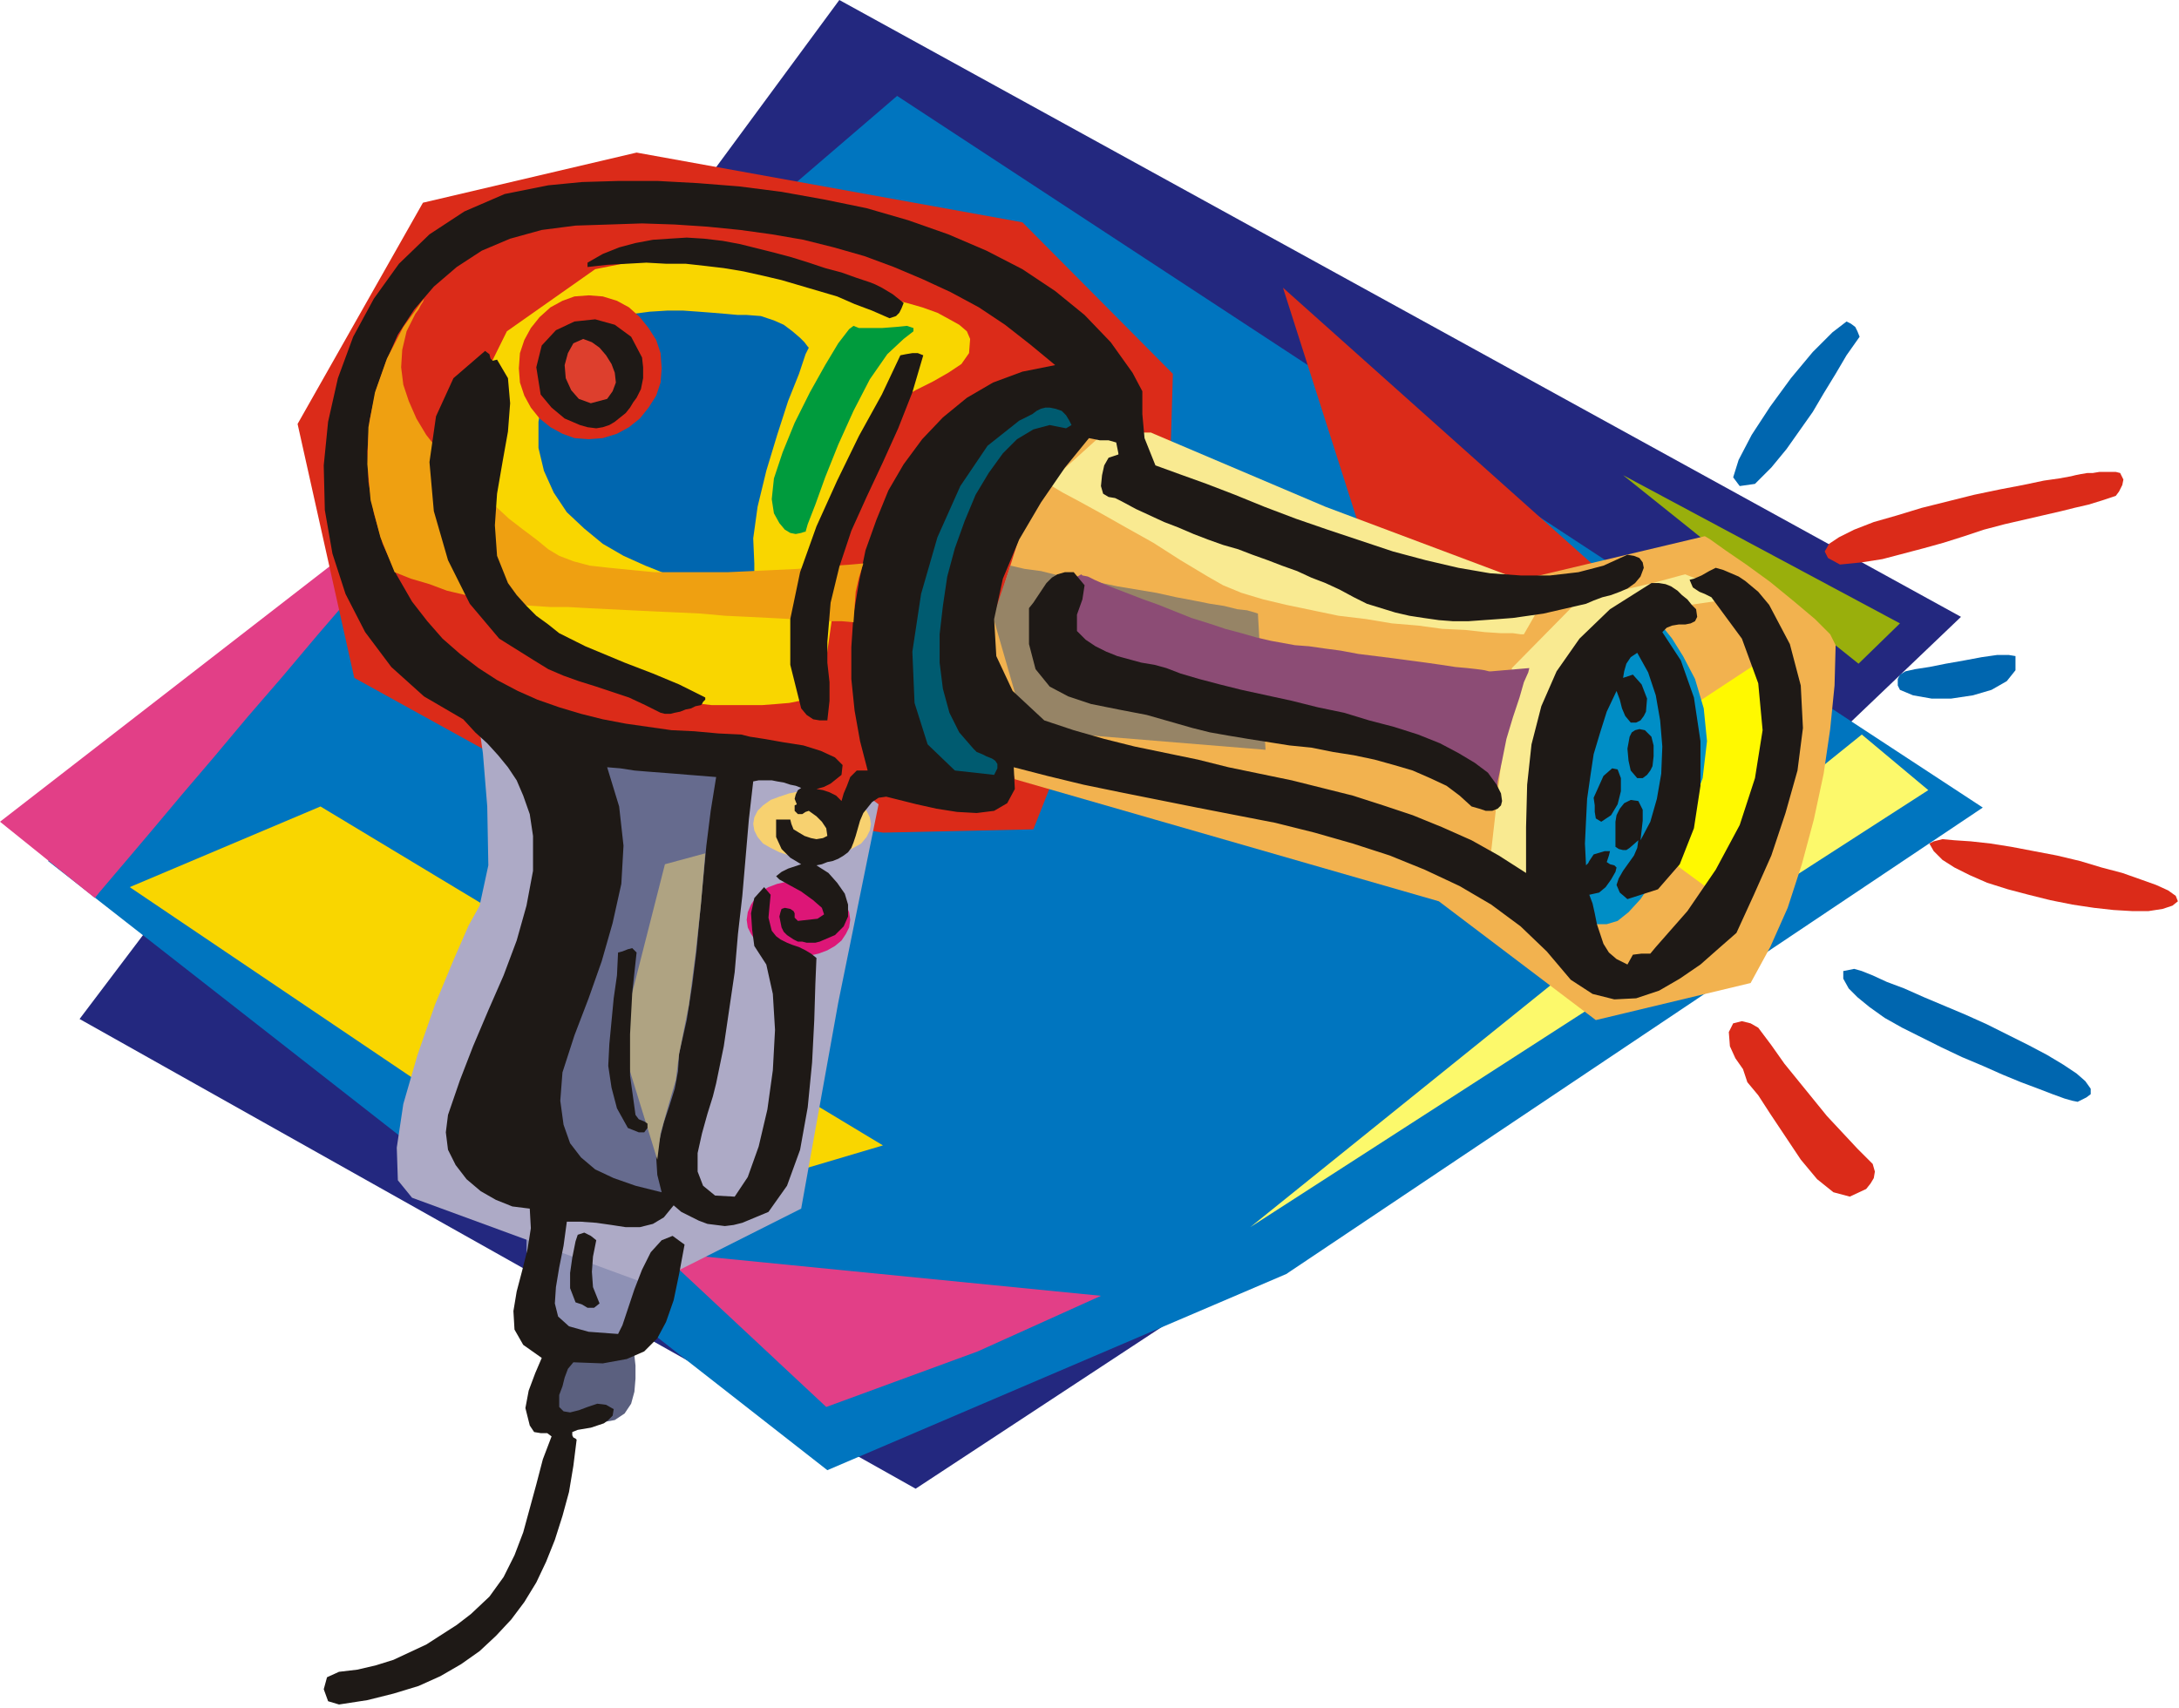 <svg xmlns="http://www.w3.org/2000/svg" fill-rule="evenodd" height="1.567in" preserveAspectRatio="none" stroke-linecap="round" viewBox="0 0 1999 1567" width="1.999in"><style>.pen1{stroke:none}.brush4{fill:#f9d600}.brush7{fill:#db2b19}.brush20{fill:#1e1916}.brush22{fill:#0066af}</style><path class="pen1" style="fill:#23287f" d="m73 935 322-426L770 0l1029 566-571 545-388 255L73 935z"/><path class="pen1" style="fill:#0075bf" d="m44 790 377-357L823 88l996 653-639 428-421 180L44 790z"/><path class="pen1 brush4" d="m810 1051-236 70-455-307 175-74 516 311z"/><path class="pen1" style="fill:#fcf96b" d="m1147 1126 561-452 61 51-622 401z"/><path class="pen1" d="M87 824 0 754l431-334-4 5-11 12-17 20-22 26-26 30-29 34-31 36-32 38-32 37-31 37-29 34-26 31-22 26-17 20-11 13-4 5zm519 325 152 142 139-51 113-51-404-40z" style="fill:#e23f87"/><path class="pen1 brush7" d="m1177 264 68 213 146 55 124 34-338-302z"/><path class="pen1" style="fill:#99af0c" d="m1705 609 38-37-254-136 216 173z"/><path class="pen1 brush7" d="m1073 444 3-101-138-139-354-64-196 46-115 203 52 233 172 95 313 47 138-3 125-317z"/><path class="pen1" style="fill:#5b607f" d="m580 1234 1 3 1 7 1 9v12l-1 12-3 11-6 9-9 6-11 2-11 2-11 1-10 1-9 1h-13l7-80 74 4z"/><path class="pen1" style="fill:#8e91b5" d="m637 1102-50 121-65 16-39-27v-133l154 23z"/><path class="pen1" style="fill:#adaac6" d="m440 670 3 21 4 49 1 54-8 37-10 18-14 32-17 41-16 46-13 45-6 40 1 30 13 16 218 80 139-70 34-189 37-182-41-31-325-37z"/><path class="pen1" style="fill:#f7d170" d="m745 725-11 1-10 2-9 3-8 3-7 5-5 5-3 6-1 6 1 6 3 6 5 6 7 4 8 4 9 3 10 1 11 1 11-1 10-1 9-3 8-4 7-4 5-6 3-6 1-6-1-6-3-6-5-5-7-5-8-3-9-3-10-2-11-1z"/><path class="pen1" style="fill:#dd1677" d="m732 808-10 1-9 2-8 3-7 4-5 6-4 6-3 7-1 7 1 7 3 6 4 6 5 5 7 4 8 3 9 2 10 1 10-1 9-2 8-3 7-4 6-5 4-6 3-6 1-7-1-7-3-7-4-6-6-6-7-4-8-3-9-2-10-1z"/><path class="pen1" style="fill:#f2b24f" d="m1464 936-144-109-389-112-30-113 64-205h91l142 103 189 34 177-42 5 3 14 10 19 13 22 16 22 18 19 16 14 14 5 10-1 37-4 40-6 41-9 42-11 41-13 40-16 36-18 33-142 34z"/><path class="pen1" style="fill:#968466" d="m911 566 16-47 13 3 15 2 16 4 17 3 18 3 19 4 18 3 18 3 18 4 16 3 15 3 13 2 12 3 9 1 7 2 3 1 7 125-220-18-30-104z"/><path class="pen1" style="fill:#fff900" d="m1631 596 7 12 6 12 5 9 2 7-68 191-53-39 19-138 82-54z"/><path class="pen1" d="M1013 397h43l160 68 205 77-23 40h-3l-7-1h-11l-15-1-18-2-21-1-22-3-24-2-24-4-25-3-24-5-24-5-21-5-20-6-17-7-14-8-25-15-25-16-25-14-23-13-20-11-15-8-10-6-4-2 52-47zm438 151-64 65-19 168 62 60-9-157 88-123 90-13-53-21-4 1-11 3-15 4-17 4-18 4-15 3-11 2h-4z" style="fill:#f9ea91"/><path class="pen1" style="fill:#008ec6" d="m1523 572 3 4 8 10 10 16 11 21 8 27 3 30-4 34-13 36-17 32-14 24-13 19-11 12-10 8-10 3h-9l-10-3-13-22-5-39-1-37 1-16 34-129 48-54 4 24z"/><path class="pen1" style="fill:#8c4c75" d="m1403 613-1 4-4 9-4 14-6 18-6 20-4 20-4 19-1 17-3 8-9-2-13-11-18-16-20-17-23-16-25-12-26-5h-13l-14-1-15-1-15-2-16-2-15-3-15-2-14-3-14-2-13-2-11-3-10-2-8-2-6-1-4-1h-1l-98-38v-50l38-21 1 1 5 1 6 3 9 4 10 4 13 5 13 5 14 5 15 6 15 6 16 5 15 5 15 4 14 4 13 3 11 2 11 2 13 1 14 2 15 2 16 3 16 2 16 2 15 2 15 2 14 2 13 2 11 1 9 1 7 1 4 1h2l35-3z"/><path class="pen1 brush20" d="M489 767v32l-6 32-9 32-12 32-14 32-14 33-12 31-11 32-2 16 2 16 7 14 10 13 13 11 14 8 15 6 16 2 1 18-3 19-5 20-5 19-3 18 1 17 8 14 17 12-6 14-6 16-3 16 4 16 4 6 6 1h6l4 3-8 21-6 23-6 22-6 22-8 21-10 20-13 18-17 16-13 10-14 9-14 9-15 7-15 7-16 5-17 4-17 2-11 5-3 11 4 11 10 3 26-4 24-6 23-7 20-9 19-11 17-12 15-14 14-15 12-16 11-18 9-19 8-20 7-22 6-22 4-24 3-24-1-1-2-1-1-2v-3l5-2 6-1 6-1 6-2 6-2 4-3 4-4 1-6-7-4-8-1-9 3-8 3-8 2-6-1-4-4v-11l3-8 2-8 3-8 5-6 27 1 22-4 16-7 12-12 8-15 7-20 5-24 5-27-11-8-10 4-10 11-8 16-7 18-6 18-5 15-4 8-27-2-18-5-10-9-3-12 1-15 3-18 4-20 3-22h13l14 1 14 2 13 2h13l12-3 10-6 9-11 7 6 8 4 8 4 8 3 8 1 8 1 8-1 8-2 24-10 17-24 12-33 7-39 4-41 2-39 1-33 1-24-5-4-5-3-6-3-6-2-5-2-6-3-4-3-4-5-3-12 1-11 1-10-6-7-9 10-3 14 1 15 2 15 11 17 6 27 2 33-2 37-5 36-8 34-10 28-12 18-18-1-11-9-5-13v-17l4-18 5-18 5-16 3-12 7-34 5-34 5-34 3-35 4-35 3-35 3-35 4-35 5-1h12l5 1 6 1 6 2 5 1 5 2-3 2-2 4-1 4 2 5-2 1v5l3 3h4l3-2 3-1 7 5 5 5 4 6 1 7-4 2-6 1-5-1-6-2-5-3-5-3-2-5-1-4h-13v16l5 11 8 8 10 6-6 2-6 2-6 3-5 4 3 3 9 5 11 6 11 8 8 7 2 6-6 4-18 2-3-3v-4l-1-2-3-2-5-1-3 1-1 3-1 4 1 5 1 5 2 4 3 3 3 2 3 2 4 2h4l4 1h8l4-1 14-6 8-8 4-9v-11l-3-10-7-10-8-9-11-7 5-1 5-2 5-1 5-2 5-3 4-3 3-4 2-5 2-6 2-7 2-7 3-7 4-5 4-5 6-4 7-1 12 3 16 4 18 4 19 3 18 1 16-2 12-7 7-13-1-20 31 8 33 8 34 7 35 7 35 7 36 7 36 7 36 9 35 10 34 11 32 13 32 15 29 17 27 20 24 23 22 26 20 13 20 5 20-1 21-7 19-11 19-13 17-15 16-14 16-35 16-36 13-39 11-39 5-39-2-39-10-38-19-36-5-6-5-6-6-5-6-5-6-4-7-3-7-3-7-2-6 3-7 4-7 3-4 1 3 7 6 4 5 2 6 3 28 38 15 41 4 43-7 44-14 43-22 41-26 38-29 33-5 6h-8l-8 1-5 9-10-5-7-6-5-8-3-9-3-9-2-10-2-9-3-8 9-2 6-5 5-7 4-7 1-4-2-2-4-1-3-2 2-6 1-4h-5l-10 3-2 3-2 3-1 2-2 2-1-20 1-21 1-20 3-21 3-20 6-20 6-19 9-19 3 8 2 8 3 7 5 6h5l4-2 3-4 2-4 1-12-5-13-8-9-9 3 1-6 2-7 4-6 6-4 10 18 7 21 4 23 2 24-1 25-4 23-6 21-9 17 1-9 1-9v-10l-4-8-7-1-6 3-4 5-3 6-1 6v23l3 2 4 1h3l3-2 8-7-1 7-3 7-5 7-5 7-4 7-2 6 3 7 7 6 28-9 20-23 13-33 6-39v-41l-6-40-12-34-17-26 4-4 5-2 6-1h6l5-1 4-2 2-4-1-7-4-4-4-5-5-4-4-4-6-4-5-2-6-1h-7l-38 24-28 27-21 30-14 32-9 35-4 37-1 39v42l-25-16-25-14-27-12-27-11-27-9-28-9-28-7-28-7-29-6-29-6-28-7-29-6-29-6-28-7-28-8-27-9-29-27-15-32-2-34 8-37 15-36 20-34 22-32 22-27 10 2h8l7 2 2 10v1l-9 3-4 7-2 9-1 10 2 7 5 3 6 1 6 3 13 7 13 6 13 6 13 5 14 6 13 5 14 5 14 4 13 5 14 5 13 5 14 5 13 6 13 5 13 6 13 7 12 6 13 4 13 4 13 3 13 2 14 2 13 1h14l14-1 14-1 13-1 14-2 14-2 13-3 13-3 13-3 7-3 8-3 8-2 8-3 7-3 7-5 5-6 3-8-1-5-3-4-5-2-6-1-22 10-23 6-26 3h-27l-28-2-29-5-30-7-30-8-30-10-30-10-29-10-29-11-27-11-26-10-25-9-22-8-10-25-2-22v-21l-9-17-20-28-24-25-27-22-30-20-33-17-35-15-37-13-38-11-39-8-39-7-39-5-38-3-37-2h-35l-34 1-31 3-40 8-37 16-32 21-28 27-23 32-19 35-14 38-9 40-4 40 1 41 7 40 12 37 18 35 24 32 30 27 36 21 11 12 11 10 10 11 9 11 8 12 6 14 6 17 3 20z"/><path class="pen1 brush7" d="m772 711-5 4-5 4-6 3-7 2 6 1 6 2 6 3 5 5 2-7 3-7 3-8 6-6h10l-7-27-5-28-3-29v-29l2-30 5-30 6-29 10-28 11-27 14-24 17-23 19-20 22-18 24-14 27-10 30-6-23-19-23-18-24-16-26-14-26-12-26-11-27-10-28-8-28-7-29-5-29-4-30-3-30-2-30-1-30 1-31 1-31 4-29 8-26 11-23 15-21 18-18 21-15 23-11 25-9 26-6 28-2 28 1 28 5 29 8 28 12 27 15 26 14 18 14 16 16 14 17 13 17 11 19 10 18 8 20 7 20 6 20 5 21 4 21 3 21 3 21 1 22 2 21 1 8 2 13 2 17 3 19 3 16 5 13 6 7 7-1 9z"/><path class="pen1 brush4" d="m890 311-1 13-7 10-12 8-14 8-16 8-16 9-14 11-11 15-8 19-6 22-6 22-4 22-3 19-2 16-1 10v4l-16 113h-1l-4 1-6 1-8 1-10 2-12 1-13 1h-46l-17-2-18-2-18-4-18-5-18-6-18-8-32-19-27-21-21-22-17-21-12-19-9-16-4-10-2-4-3-91 46-93 81-57 5-1 15-3 21-4 25-4 26-3 24-1 21 3 14 6 6 4 9 4 11 3 13 4 15 3 16 4 16 4 17 3 16 5 16 4 14 4 14 5 11 6 9 5 7 6 3 7z"/><path class="pen1" style="fill:#009b3d" d="m783 299-4 3-10 13-12 20-14 25-14 28-11 27-8 24-2 19 2 13 5 9 5 6 5 3 5 1 5-1 3-1h1l2-7 7-18 9-25 12-30 14-31 15-29 16-23 15-14 9-7v-3l-6-2-10 1-13 1h-21l-5-2z"/><path class="pen1 brush22" d="m742 319-3 6-6 18-10 25-10 31-10 33-8 33-4 29 1 23v8l-6 6-9 3-13 1h-16l-17-3-19-5-20-8-20-9-19-11-17-14-16-15-12-18-9-20-5-21v-24l4-23 7-19 9-16 10-13 13-10 14-8 14-6 16-4 15-2 16-1h15l14 1 13 1 12 1 11 1h8l13 1 12 4 9 4 8 6 7 6 4 4 3 4 1 1z"/><path class="pen1 brush7" d="m540 271-13 1-11 4-11 6-10 9-8 10-6 11-4 12-1 14 1 13 4 12 6 11 8 10 10 8 11 6 11 4 13 1 13-1 13-4 11-6 10-8 8-10 7-11 4-12 1-13-1-14-4-12-7-11-8-10-10-9-11-6-13-4-13-1z"/><path class="pen1 brush20" d="M539 241v4l18-2 18-1 18-1 18 1h18l18 2 17 2 18 3 18 4 17 4 17 5 17 5 17 5 16 7 16 6 16 7 6-2 3-3 2-4 2-5-5-4-5-4-5-3-5-3-6-3-5-2-6-2-6-2-14-5-15-4-15-5-16-5-15-4-16-4-16-4-16-3-17-2-16-1-16 1-15 1-16 3-15 4-15 6-14 8zm-43 121 5 6 5 6 6 5 6 5 7 3 7 3 7 2 8 1 6-1 6-2 5-3 5-4 5-4 4-5 3-5 3-4 4-8 2-10v-10l-1-9-10-19-15-11-18-5-19 2-17 8-13 14-5 20 4 25z"/><path class="pen1 brush22" d="m1596 446 14-2 15-15 14-17 12-17 12-17 10-17 11-18 10-17 12-17-2-5-2-4-4-3-4-2-13 10-18 18-20 24-19 26-17 26-12 23-5 16 6 8z"/><path class="pen1" style="fill:#dd3f2d" d="m557 366 5-7 3-8-1-9-3-8-5-8-6-7-7-5-8-3-9 4-5 9-3 11 1 12 5 11 7 8 11 4 15-4z"/><path class="pen1" style="fill:#efa011" d="m783 571 1-14 1-14 3-13 4-13-11 1-14 1-17 1-18 2-21 1-21 1-22 1h-68l-21-2-20-2-18-2-15-4-13-5-10-6-11-9-12-9-13-10-13-12-14-11-13-13-13-13-12-14-11-14-9-15-7-16-5-15-2-16 1-16 4-17 8-16 3-4 2-4 2-3 1-3-19 26-15 29-11 31-6 32-1 34 3 33 9 34 13 32 15 6 17 5 16 6 17 4 16 4 17 3 15 2 15 1 15 1h16l18 1 20 1 20 1 21 1 22 1 21 1 22 2 21 1 20 1 19 1 17 1 16 1h14l11 1z"/><path class="pen1 brush20" d="m643 647 1-1 1-2 2-2v-2l-12-6-12-6-12-5-12-5-13-5-13-5-12-5-12-5-12-5-12-6-12-6-10-8-11-8-9-9-9-10-8-11-10-25-2-28 2-29 5-29 5-28 2-26-2-23-10-17-4 1-2-2-1-4-4-3-29 25-16 35-6 42 4 45 13 45 20 40 27 32 32 20 13 8 14 6 14 5 16 5 15 5 15 5 15 7 14 7 4 1h5l4-1 5-1 5-2 5-1 4-2 5-1zm183-321-17 36-21 38-20 41-19 42-15 42-9 43v42l10 40 5 6 6 4 6 1h7l2-18v-17l-2-18v-19l3-36 8-33 11-33 14-31 15-32 14-31 13-33 10-34-5-2h-5l-6 1-5 1z"/><path class="pen1" style="fill:#005b70" d="m876 707 36 4 3-6v-4l-2-3-3-2-5-2-4-2-5-2-3-3-13-15-9-18-6-22-3-24v-26l3-26 4-27 7-26 9-25 10-24 12-20 13-18 13-13 15-9 15-4 15 3 5-3-2-4-3-5-4-4-6-2-5-1h-4l-4 1-4 2-4 3-4 2-4 2-4 2-29 23-25 37-21 47-15 52-8 53 2 47 12 38 25 24z"/><path class="pen1 brush7" d="m1688 518 20-2 19-3 19-5 19-5 18-5 19-6 18-6 19-5 13-3 13-3 13-3 13-3 12-3 13-3 13-4 12-4 3-4 3-6 1-5-3-6-4-1h-15l-6 1h-5l-6 1-5 1-4 1-11 2-14 2-19 4-21 4-24 5-24 6-24 6-23 7-21 6-18 7-14 7-9 6-4 7 3 6 11 6z"/><path class="pen1 brush20" d="M944 558v33l6 23 13 16 17 9 21 7 25 5 26 5 28 8 14 4 16 4 17 3 18 3 19 3 19 3 20 2 20 4 19 3 19 4 18 5 17 5 16 7 15 7 12 9 11 10 7 2 6 2h6l5-2 3-3 1-4-1-7-4-8-8-11-12-9-15-9-17-9-20-8-22-7-23-6-23-7-24-5-24-6-23-5-23-5-20-5-19-5-17-5-13-5-11-3-12-2-11-3-11-3-10-4-10-5-9-6-8-8v-15l5-14 2-13-10-12h-8l-7 2-5 3-5 5-4 6-4 6-4 6-4 5z"/><path class="pen1 brush22" d="m1748 616-5 3-2 4v6l2 4 12 5 17 3h18l20-3 17-5 14-8 8-10v-13l-6-1h-11l-14 2-16 3-17 3-15 3-13 2-9 2z"/><path class="pen1 brush20" d="m1495 676-2 11 1 11 2 9 6 7h5l4-3 3-4 2-4 1-9v-10l-2-8-6-6-5-1-4 1-3 2-2 4zm-33 56 1 7v6l1 6 5 3 9-6 6-10 3-12v-12l-3-8-5-1-8 7-9 20z"/><path class="pen1" style="fill:#666b8e" d="m557 704 11 36 4 36-2 35-8 36-10 35-12 34-13 34-11 34-2 26 3 22 6 17 10 13 13 11 17 8 20 7 24 6-4-16-1-16 3-16 4-16 5-15 5-16 3-16 1-16 7-31 5-32 4-32 3-32 3-32 3-32 4-32 5-31-12-1-13-1-12-1-13-1-13-1-12-1-13-2-12-1z"/><path class="pen1" style="fill:#afa382" d="m603 1064 3-24 7-25 7-24 3-24 9-45 6-46 5-46 4-47-37 10-41 161 34 110z"/><path class="pen1 brush7" d="m1770 774 4 7 8 8 11 7 14 7 16 7 19 6 19 5 20 5 20 4 20 3 18 2 17 1h15l13-2 9-3 5-4-2-5-7-5-11-5-14-5-17-6-19-5-20-6-21-5-21-4-21-4-19-3-18-2-15-1-11-1-8 2-4 2z"/><path class="pen1 brush20" d="m567 874-1 21-3 21-2 21-2 21-1 20 3 20 5 19 10 18 5 2 5 2h5l3-4v-4l-3-2-5-2-3-4-5-36v-38l2-38 4-37-4-4-4 1-5 2-4 1z"/><path class="pen1 brush22" d="M1691 891v7l5 9 8 8 11 9 14 10 16 9 18 9 18 9 19 9 19 8 18 8 17 7 16 6 13 5 11 4 7 2 5 1 4-2 4-2 4-3v-5l-5-7-8-7-12-8-15-9-17-9-18-9-20-10-20-9-19-8-19-8-18-8-16-6-13-6-10-4-7-2-10 2z"/><path class="pen1 brush7" d="m1712 1091 4-5 3-5 1-6-2-7-14-14-14-15-14-15-13-16-13-16-13-16-12-17-12-16-7-4-8-2-8 2-4 8 1 13 5 11 7 10 4 12 10 12 11 17 14 21 14 21 15 18 15 12 15 4 15-7z"/><path class="pen1 brush20" d="m528 1139-3 15-2 14v14l5 13 6 2 5 3h6l5-4-6-15-1-14 1-14 3-15-5-4-6-3-6 2-2 6z"/></svg>
